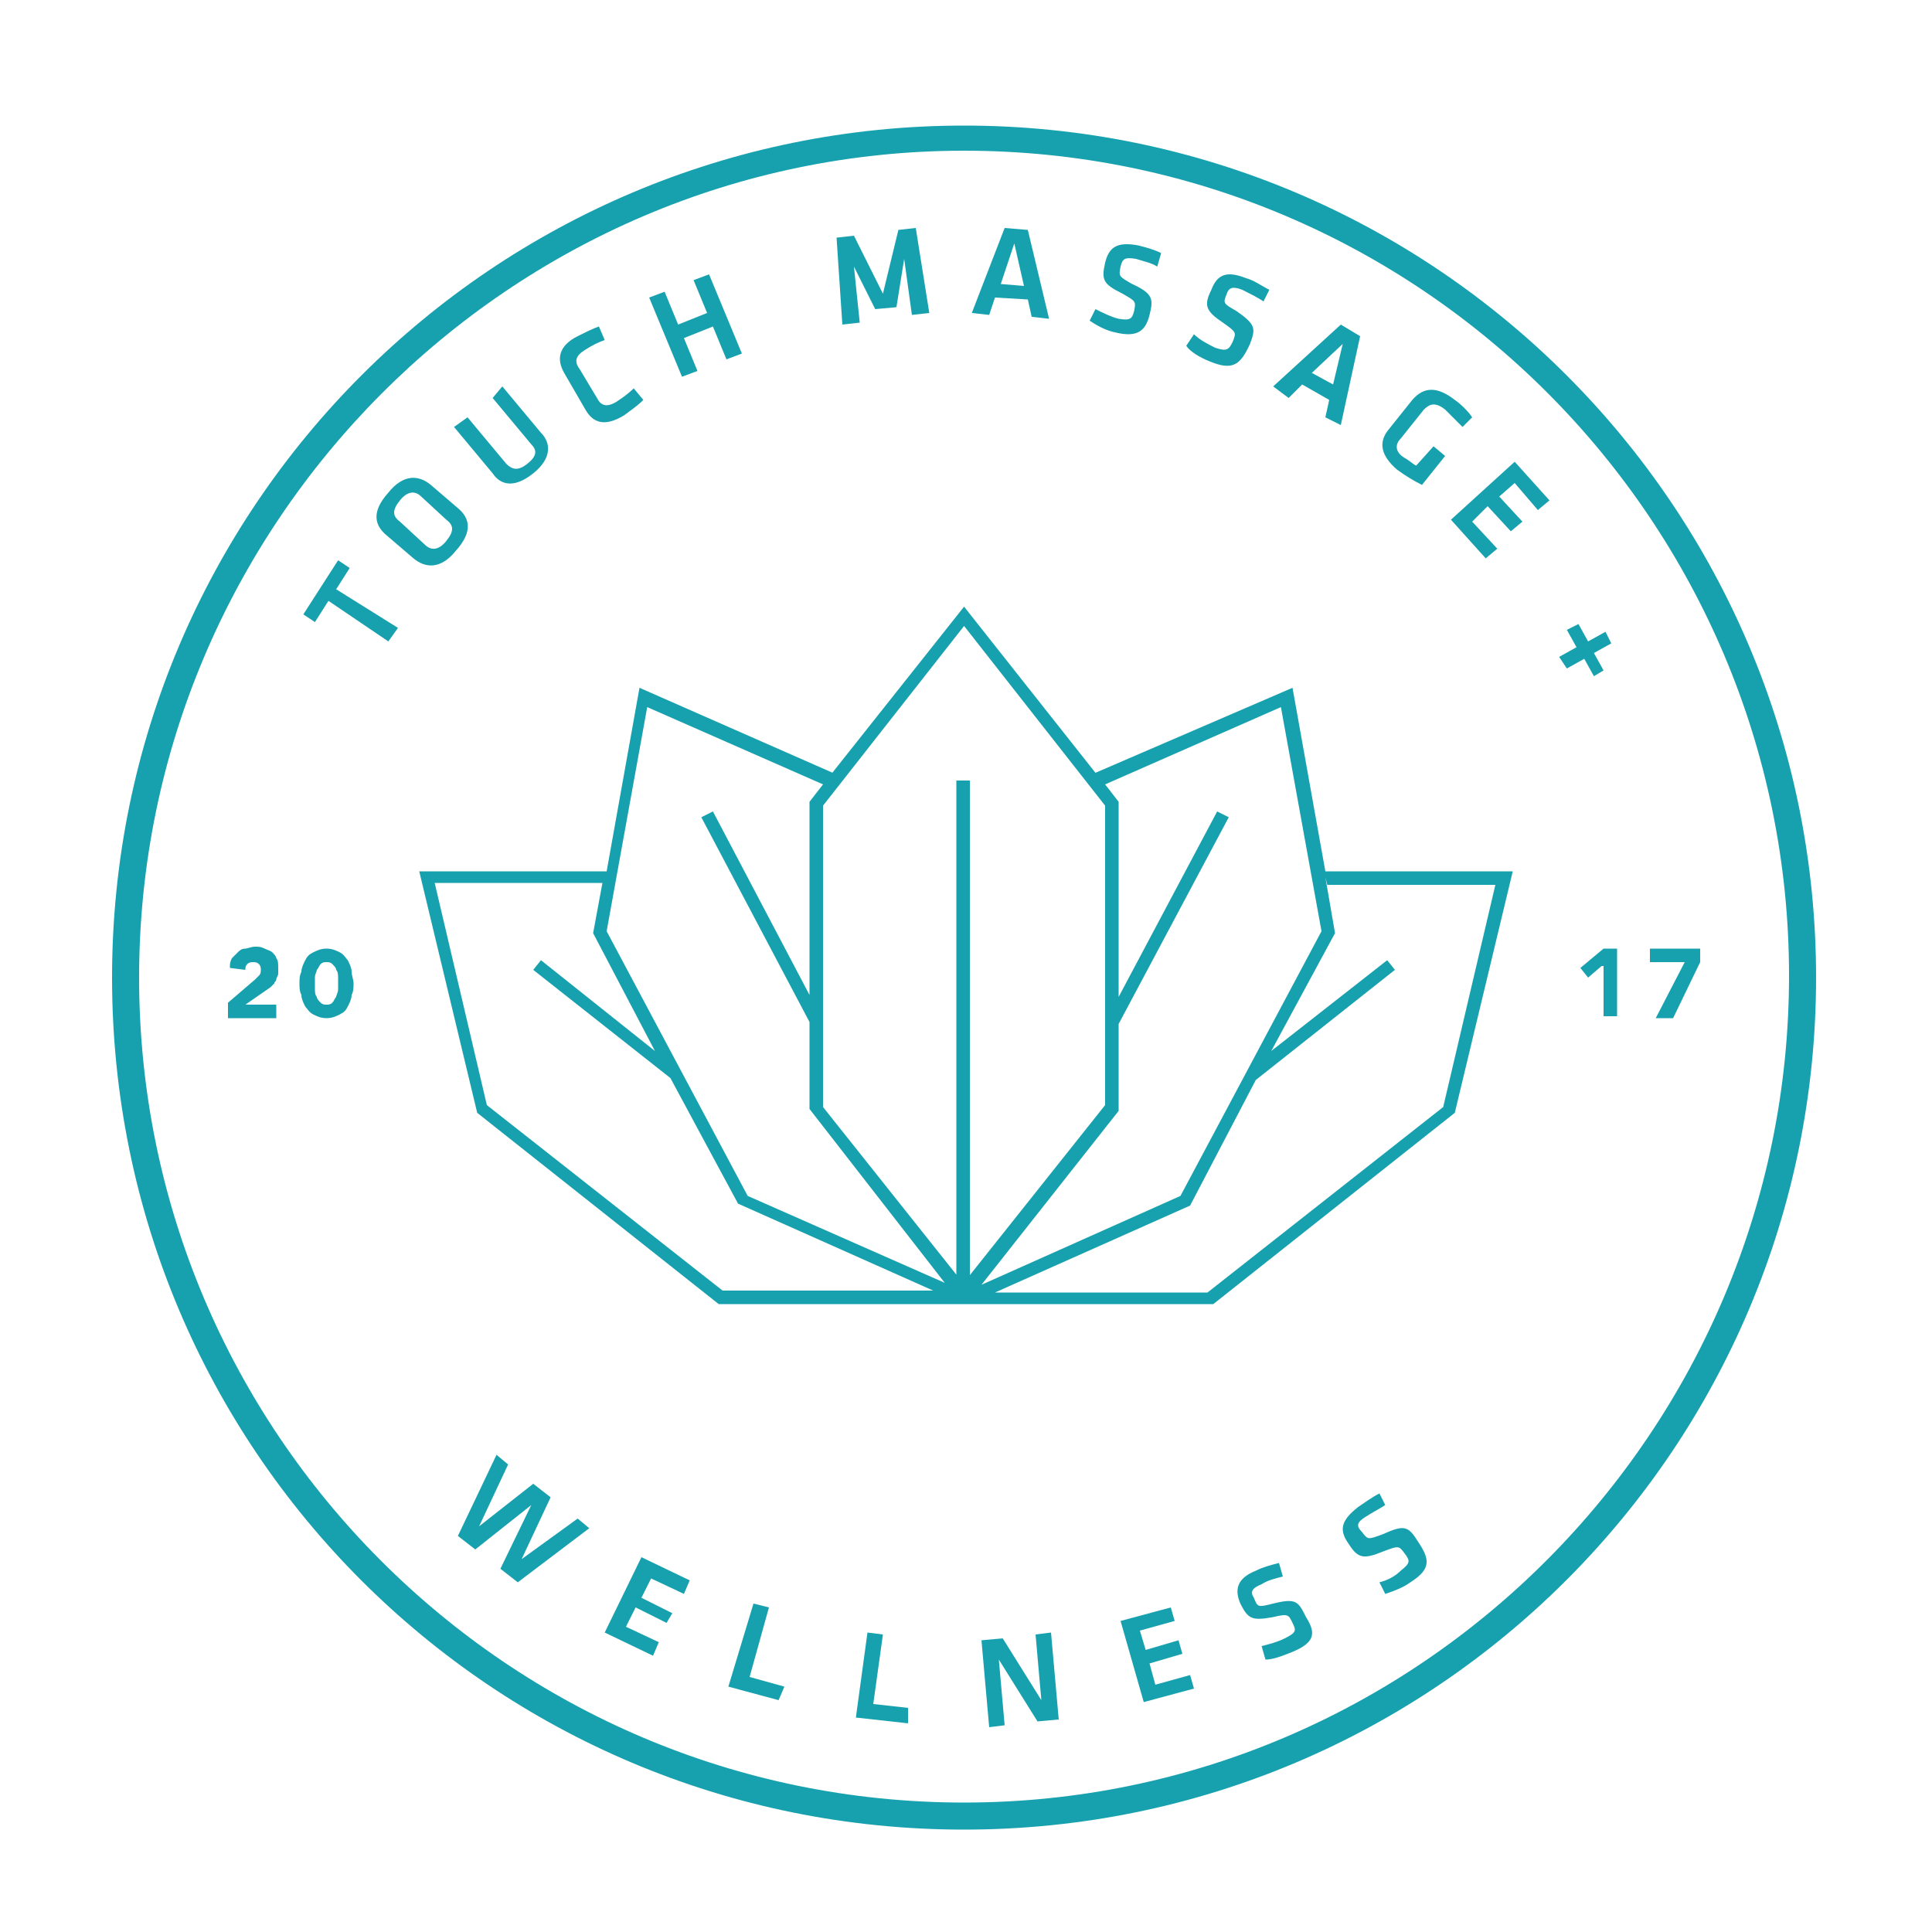 <?xml version="1.0" encoding="utf-8"?>
<!-- Generator: Adobe Illustrator 21.1.0, SVG Export Plug-In . SVG Version: 6.00 Build 0)  -->
<svg version="1.1" id="Layer_1" xmlns="http://www.w3.org/2000/svg" xmlns:xlink="http://www.w3.org/1999/xlink" x="0px" y="0px"
	 viewBox="0 0 100 100" style="enable-background:new 0 0 100 100;" xml:space="preserve">
<style type="text/css">
	.st0{fill:#17A1AF;}
</style>
<g>
	<g>
		<path class="st0" d="M49.9,31.4L43,40.1l0.1-0.1l-10-4.4l-1.7,9.5l-9.7,0l3,12.5l12.5,9.9v0h12.4l0.3,0l0,0h0l0,0l0.1,0l0,0h0h0
			l0,0l0.1,0l0,0h0l0,0l0.3,0h12v0l0.4,0l12.5-9.9l3-12.5l-9.7,0l-1.7-9.5L56.7,40L49.9,31.4L49.9,31.4z M49.6,66.1l-7-8.8V41.7
			l7.3-9.3l7.3,9.3v15.5l-7,8.8V40.4h-0.7V66.1L49.6,66.1z M57.9,51.6V41.5l-0.7-0.9l9.1-4l2.1,11.6l-7.3,13.7l-10.3,4.6l7.1-9V53
			l0,0l5.7-10.7L63,42L57.9,51.6L57.9,51.6z M48.9,66.4l-10.2-4.5l-7.3-13.7l2.1-11.6l9.1,4l-0.7,0.9v10l-5-9.5l-0.6,0.3l5.6,10.6
			v4.5L48.9,66.4L48.9,66.4z M65.8,54.4l3.3-6.1l-0.5-2.9l0.1,0.4l8.7,0l-2.7,11.5l-12.2,9.6l-0.1,0H51.5l10.1-4.5l3.4-6.5l7.2-5.7
			l-0.4-0.5L65.8,54.4L65.8,54.4z M31.2,45.6l-0.5,2.7l3.2,6.1L28,49.7l-0.4,0.5l7.1,5.6l3.5,6.5l10.1,4.5H37.5l-0.1,0l-12.2-9.6
			l-2.7-11.5l8.7,0L31.2,45.6L31.2,45.6z"/>
	</g>
	<g>
		<g>
			<path class="st0" d="M17,31.1l-0.7,1.1l-0.6-0.4l1.8-2.8l0.6,0.4l-0.7,1.1l3.2,2l-0.5,0.7L17,31.1z"/>
			<path class="st0" d="M23.7,26.3c0.6,0.5,0.8,1.2-0.1,2.2c-0.8,1-1.6,0.9-2.2,0.4L20,27.7c-0.6-0.5-0.8-1.2,0.1-2.2
				c0.8-1,1.6-0.9,2.2-0.4L23.7,26.3z M22,28.2c0.3,0.3,0.7,0.3,1.1-0.2c0.4-0.5,0.4-0.8,0-1.1l-1.3-1.2c-0.3-0.3-0.7-0.3-1.1,0.2
				c-0.4,0.5-0.4,0.8,0,1.1L22,28.2z"/>
			<path class="st0" d="M26,20l2,2.4c0.5,0.5,0.6,1.3-0.4,2.1c-1,0.8-1.7,0.6-2.1,0l-2-2.4l0.7-0.5l2,2.4c0.3,0.3,0.6,0.4,1.1,0
				s0.5-0.7,0.2-1l-2-2.4L26,20z"/>
			<path class="st0" d="M29.2,19.3c-0.4-0.7-0.3-1.4,0.7-1.9c0.4-0.2,0.8-0.4,1.1-0.5l0.3,0.7c-0.3,0.1-0.7,0.3-1,0.5
				c-0.5,0.3-0.6,0.6-0.3,1l0.9,1.5c0.2,0.4,0.5,0.5,1,0.2c0.3-0.2,0.6-0.4,0.9-0.7l0.5,0.6c-0.3,0.3-0.6,0.5-1,0.8
				c-1,0.6-1.6,0.4-2-0.3L29.2,19.3z"/>
			<path class="st0" d="M37.6,18.6l-0.7-1.7l-1.5,0.6l0.7,1.7l-0.8,0.3l-1.7-4.1l0.8-0.3l0.7,1.7l1.5-0.6l-0.7-1.7l0.8-0.3l1.7,4.1
				L37.6,18.6z"/>
			<path class="st0" d="M46.4,15.9L45.3,16l-1.1-2.2l0.3,2.9l-0.9,0.1l-0.3-4.5l0.9-0.1l1.5,3l0.8-3.3l0.9-0.1l0.7,4.4l-0.9,0.1
				l-0.4-2.9L46.4,15.9z"/>
			<path class="st0" d="M53.2,15.5l-1.7-0.1l-0.3,0.9l-0.9-0.1l1.7-4.4l1.2,0.1l1.1,4.6l-0.9-0.1L53.2,15.5z M51.8,14.7l1.2,0.1
				l-0.5-2.2L51.8,14.7z"/>
			<path class="st0" d="M57.7,17.2c-0.5-0.1-1-0.4-1.3-0.6l0.3-0.6c0.4,0.2,0.8,0.4,1.2,0.5c0.6,0.1,0.7,0,0.8-0.4
				c0.1-0.5,0.1-0.5-0.6-0.9c-1-0.5-1.1-0.7-0.9-1.6c0.2-0.8,0.6-1.1,1.7-0.9c0.4,0.1,0.8,0.2,1.2,0.4l-0.2,0.7
				c-0.3-0.2-0.8-0.3-1.1-0.4c-0.6-0.1-0.7,0-0.8,0.4c-0.1,0.5-0.1,0.5,0.6,0.9c1.1,0.5,1.1,0.8,0.9,1.6
				C59.3,17.1,58.9,17.5,57.7,17.2z"/>
			<path class="st0" d="M62.6,18.7c-0.5-0.2-1-0.5-1.2-0.8l0.4-0.6c0.3,0.3,0.7,0.5,1.1,0.7c0.6,0.2,0.7,0.1,0.9-0.3
				c0.2-0.5,0.2-0.5-0.5-1c-0.9-0.6-1-0.9-0.6-1.7c0.3-0.8,0.8-1,1.8-0.6c0.4,0.1,0.8,0.4,1.2,0.6l-0.3,0.6
				c-0.3-0.2-0.7-0.4-1.1-0.6c-0.5-0.2-0.7-0.1-0.8,0.2c-0.2,0.5-0.2,0.5,0.5,0.9c1,0.7,1,0.9,0.7,1.7
				C64.2,18.9,63.8,19.2,62.6,18.7z"/>
			<path class="st0" d="M68.8,20.7l-1.4-0.8l-0.7,0.7L65.9,20l3.5-3.2l1,0.6l-1,4.6l-0.8-0.4L68.8,20.7z M67.9,19.3l1.1,0.6l0.5-2.1
				L67.9,19.3z"/>
			<path class="st0" d="M72.5,22.7c-0.3,0.3-0.3,0.7,0.2,1c0.2,0.1,0.4,0.3,0.6,0.4l0.9-1l0.6,0.5l-1.2,1.5
				c-0.4-0.2-0.9-0.5-1.3-0.8c-0.8-0.7-1-1.4-0.4-2.1l1.2-1.5c0.6-0.7,1.3-0.7,2.2,0c0.3,0.2,0.7,0.6,0.9,0.9l-0.5,0.5
				c-0.3-0.3-0.6-0.6-0.9-0.9c-0.5-0.4-0.8-0.3-1.1,0L72.5,22.7z"/>
			<path class="st0" d="M78.4,23.9l1.8,2l-0.6,0.5L78.4,25l-0.8,0.7l1.2,1.3l-0.6,0.5l-1.2-1.3L76.2,27l1.3,1.4l-0.6,0.5l-1.8-2
				L78.4,23.9z"/>
			<path class="st0" d="M81.7,32.3l0.5,0.9l0.9-0.5l0.3,0.6l-0.9,0.5l0.5,0.9L82.5,35L82,34.1l-0.9,0.5L80.7,34l0.9-0.5l-0.5-0.9
				L81.7,32.3z"/>
		</g>
	</g>
	<path class="st0" d="M49.9,7.8c23.6,0,42.7,19.2,42.7,42.7S73.5,93.3,49.9,93.3S7.2,74.1,7.2,50.6S26.4,7.8,49.9,7.8 M49.9,6.5
		C25.6,6.5,5.8,26.2,5.8,50.6s19.7,44.1,44.1,44.1S94,74.9,94,50.6S74.3,6.5,49.9,6.5L49.9,6.5z"/>
	<g>
		<path class="st0" d="M27,80.7l2.9-2.1l0.6,0.5l-3.7,2.8l-0.9-0.7l1.6-3.3l-2.9,2.3l-0.9-0.7l2-4.2l0.6,0.5L24.8,79l2.8-2.2
			l0.9,0.7L27,80.7z"/>
		<path class="st0" d="M33.2,80.6l2.5,1.2l-0.3,0.7l-1.7-0.8l-0.5,1l1.6,0.8L34.5,84l-1.6-0.8l-0.5,1l1.7,0.8l-0.3,0.7l-2.5-1.2
			L33.2,80.6z"/>
		<path class="st0" d="M38.8,86.8l1.8,0.5L40.3,88l-2.6-0.7L39,83l0.8,0.2L38.8,86.8z"/>
		<path class="st0" d="M45.2,88.2l1.8,0.2L47,89.2l-2.7-0.3l0.6-4.4l0.8,0.1L45.2,88.2z"/>
		<path class="st0" d="M51.7,85.9l0.3,3.4l-0.8,0.1l-0.4-4.5l1.1-0.1l2,3.2l-0.3-3.4l0.8-0.1l0.4,4.5l-1.1,0.1L51.7,85.9z"/>
		<path class="st0" d="M58,83.9l2.6-0.7l0.2,0.7L59,84.4l0.3,1l1.7-0.5l0.2,0.7l-1.7,0.5l0.3,1.1l1.8-0.5l0.2,0.7l-2.6,0.7L58,83.9z
			"/>
		<path class="st0" d="M66.9,85.5c-0.5,0.2-1,0.4-1.4,0.4l-0.2-0.7c0.4-0.1,0.8-0.2,1.2-0.4c0.6-0.3,0.6-0.4,0.4-0.8
			c-0.2-0.4-0.2-0.5-1-0.3c-1.1,0.2-1.3,0.1-1.7-0.7c-0.3-0.7-0.2-1.3,0.8-1.7c0.4-0.2,0.8-0.3,1.2-0.4l0.2,0.7
			c-0.4,0.1-0.8,0.2-1.1,0.4c-0.5,0.2-0.6,0.4-0.4,0.7c0.2,0.5,0.2,0.5,1,0.3c1.2-0.3,1.3-0.1,1.7,0.7C68.1,84.5,68.1,85,66.9,85.5z
			"/>
		<path class="st0" d="M73,81.9c-0.4,0.3-1,0.5-1.3,0.6l-0.3-0.6c0.4-0.1,0.8-0.3,1.1-0.6c0.5-0.4,0.5-0.5,0.2-0.9
			c-0.3-0.4-0.3-0.4-1.1-0.1c-1,0.4-1.3,0.4-1.8-0.4c-0.5-0.7-0.4-1.2,0.5-1.9c0.3-0.2,0.7-0.5,1.1-0.7l0.3,0.6
			c-0.3,0.2-0.7,0.4-1,0.6c-0.5,0.3-0.5,0.5-0.2,0.8c0.3,0.4,0.3,0.4,1.1,0.1c1.1-0.5,1.3-0.4,1.8,0.4C74,80.7,74.1,81.2,73,81.9z"
			/>
	</g>
	<g>
		<path class="st0" d="M11.8,51.9l1.4-1.2c0.1-0.1,0.1-0.1,0.2-0.2c0.1-0.1,0.1-0.2,0.1-0.3c0-0.1,0-0.2-0.1-0.3
			c-0.1-0.1-0.2-0.1-0.3-0.1c-0.1,0-0.2,0-0.3,0.1c-0.1,0.1-0.1,0.2-0.1,0.3l-0.8-0.1c0-0.2,0-0.3,0.1-0.5c0.1-0.1,0.2-0.2,0.3-0.3
			c0.1-0.1,0.2-0.2,0.4-0.2c0.1,0,0.3-0.1,0.5-0.1c0.2,0,0.3,0,0.5,0.1s0.3,0.1,0.4,0.2c0.1,0.1,0.2,0.2,0.2,0.3
			c0.1,0.1,0.1,0.3,0.1,0.5c0,0.1,0,0.2,0,0.3c0,0.1-0.1,0.2-0.1,0.3c0,0.1-0.1,0.1-0.1,0.2c-0.1,0.1-0.1,0.1-0.2,0.2L12.7,52h1.6
			v0.7h-2.5V51.9z"/>
		<path class="st0" d="M15.5,50.9c0-0.2,0-0.4,0.1-0.6c0-0.2,0.1-0.4,0.2-0.6c0.1-0.2,0.2-0.3,0.4-0.4c0.2-0.1,0.4-0.2,0.7-0.2
			c0.3,0,0.5,0.1,0.7,0.2c0.2,0.1,0.3,0.3,0.4,0.4c0.1,0.2,0.2,0.4,0.2,0.6c0,0.2,0.1,0.4,0.1,0.6s0,0.4-0.1,0.6
			c0,0.2-0.1,0.4-0.2,0.6c-0.1,0.2-0.2,0.3-0.4,0.4c-0.2,0.1-0.4,0.2-0.7,0.2c-0.3,0-0.5-0.1-0.7-0.2c-0.2-0.1-0.3-0.3-0.4-0.4
			c-0.1-0.2-0.2-0.4-0.2-0.6C15.5,51.3,15.5,51.1,15.5,50.9z M16.3,50.9c0,0.1,0,0.2,0,0.3s0,0.3,0.1,0.4c0,0.1,0.1,0.2,0.2,0.3
			s0.2,0.1,0.3,0.1c0.1,0,0.2,0,0.3-0.1c0.1-0.1,0.1-0.2,0.2-0.3c0-0.1,0.1-0.2,0.1-0.4c0-0.1,0-0.2,0-0.3s0-0.2,0-0.3
			c0-0.1,0-0.3-0.1-0.4c0-0.1-0.1-0.2-0.2-0.3c-0.1-0.1-0.2-0.1-0.3-0.1c-0.1,0-0.2,0-0.3,0.1s-0.1,0.2-0.2,0.3
			c0,0.1-0.1,0.2-0.1,0.4C16.3,50.7,16.3,50.8,16.3,50.9z"/>
		<path class="st0" d="M82.9,50l-0.7,0.6l-0.4-0.5l1.2-1h0.7v3.5h-0.7V50z"/>
		<path class="st0" d="M87.2,49.8h-1.8v-0.7h2.6v0.7l-1.4,2.9h-0.9L87.2,49.8z"/>
	</g>
</g>
</svg>
